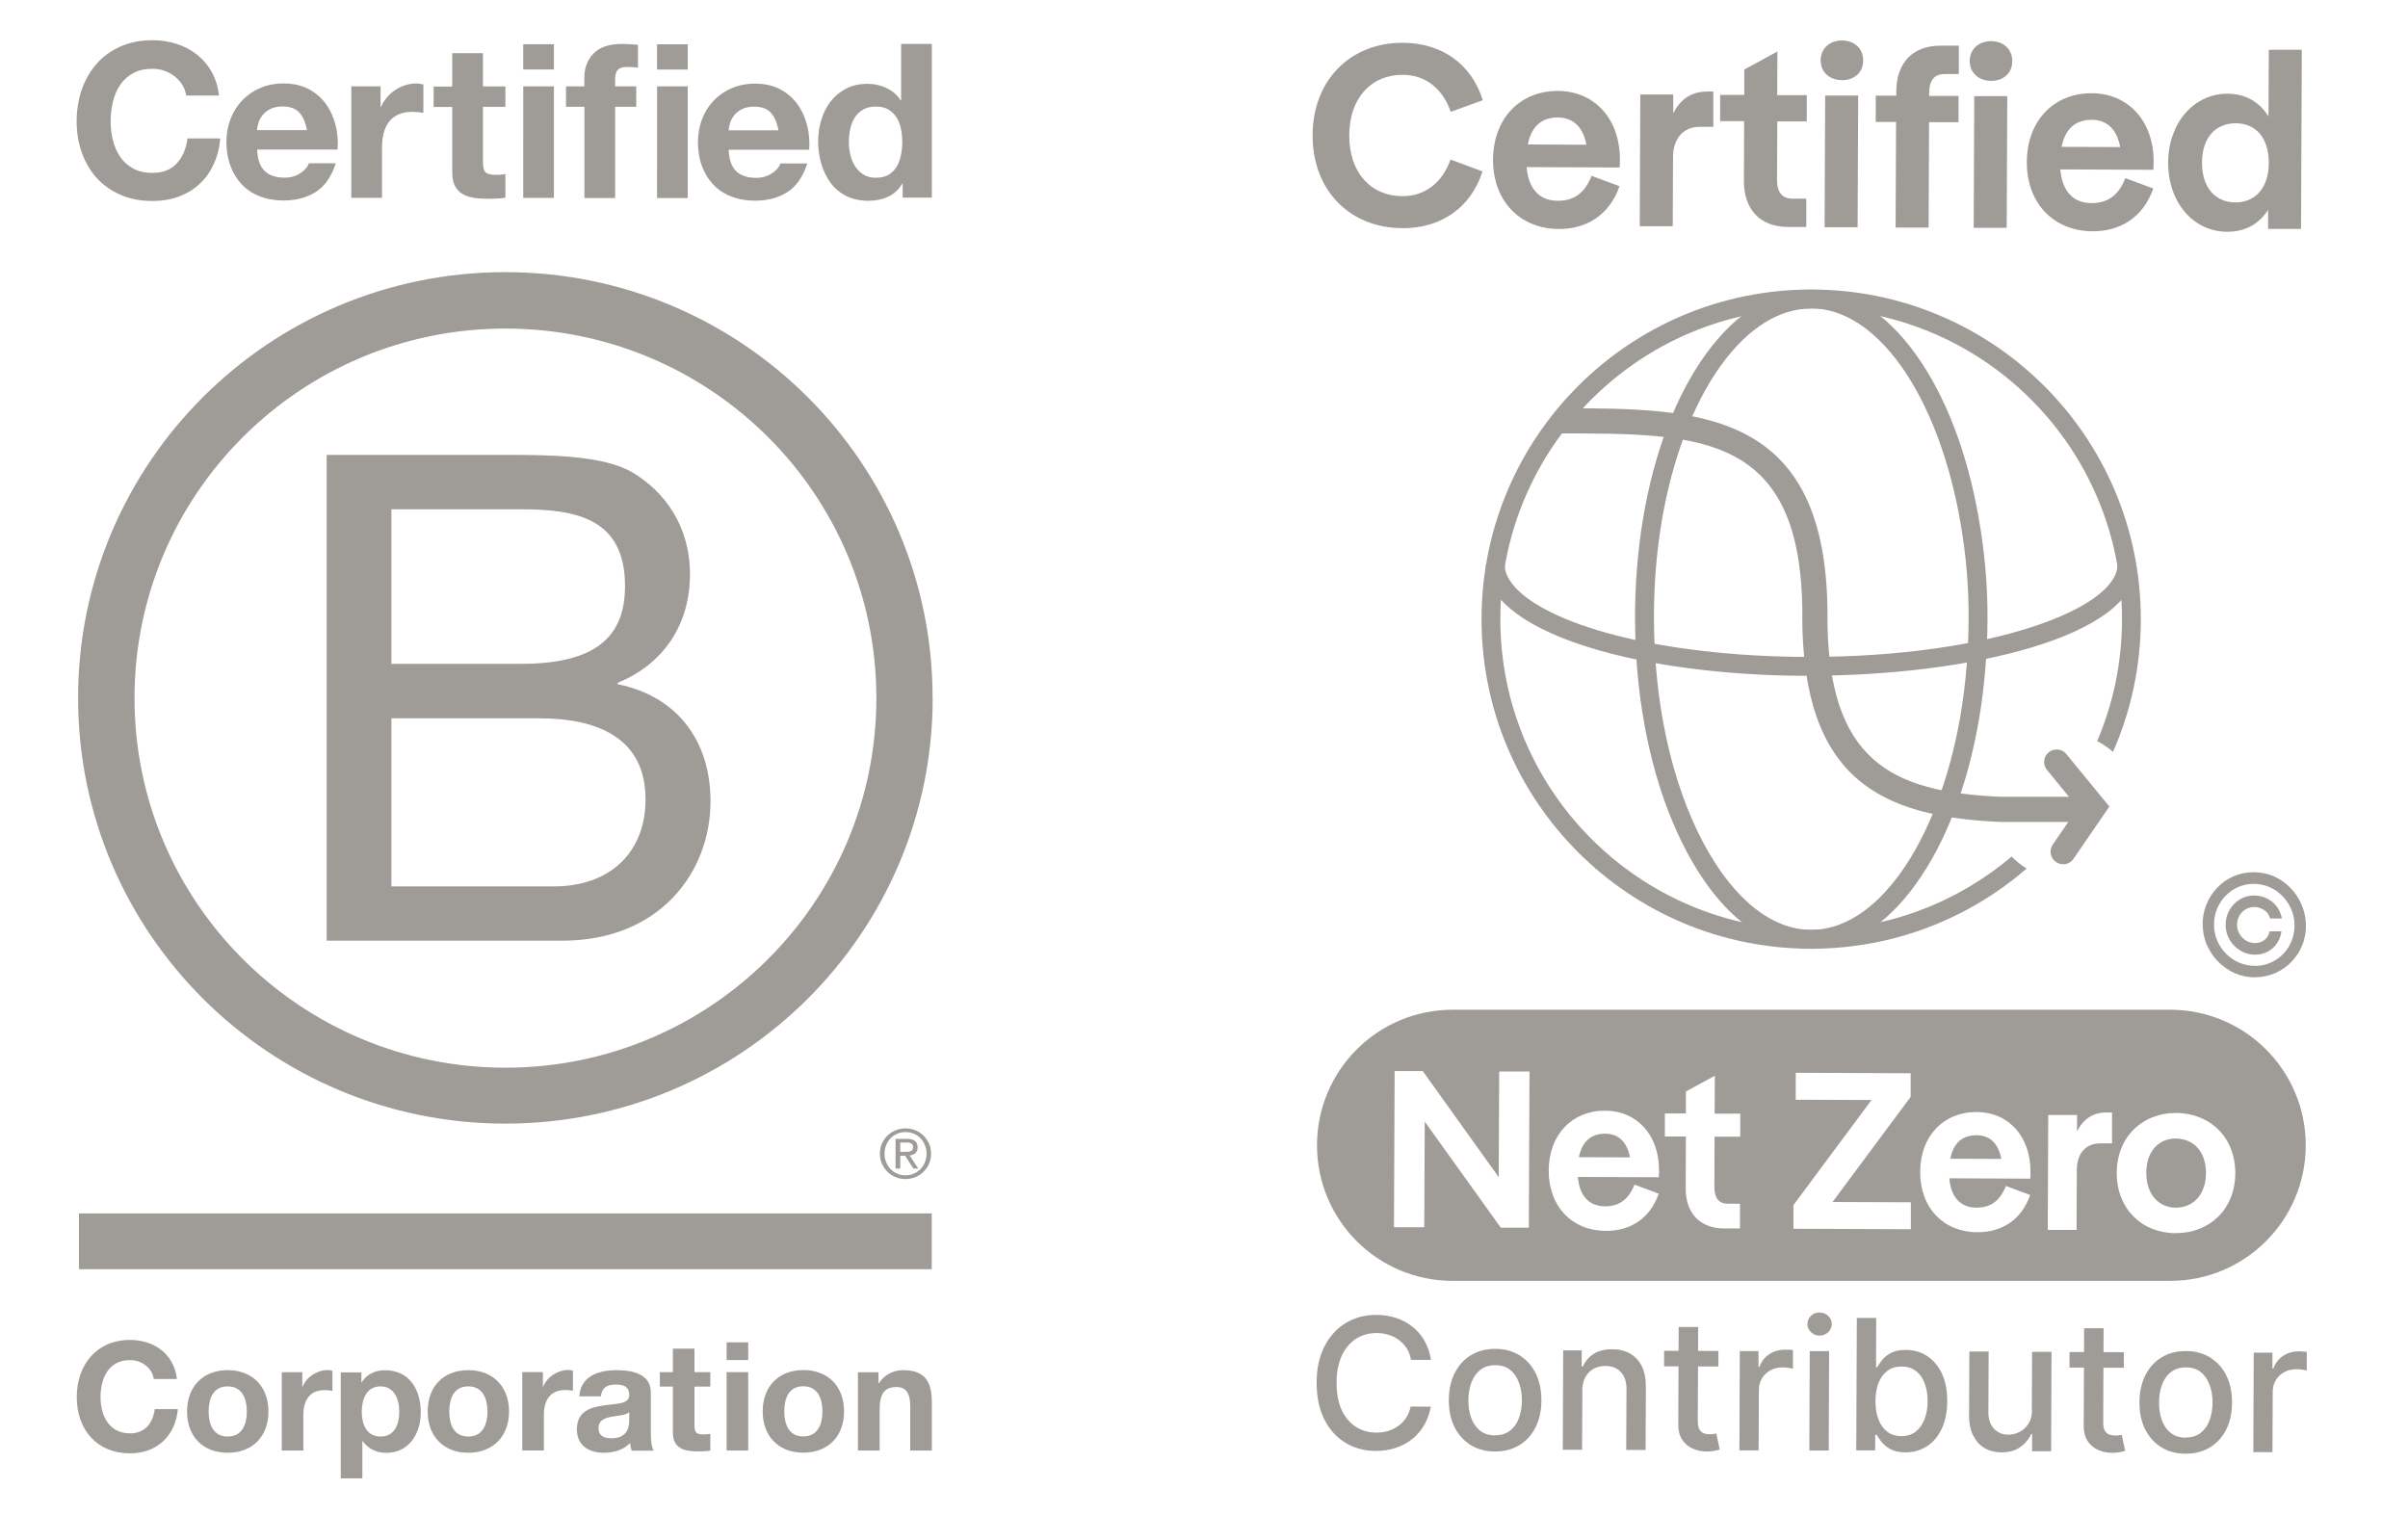 <svg viewBox="0 0 251 157.92" xmlns="http://www.w3.org/2000/svg" id="Layer_1"><defs><style>.cls-1{fill:#9f9b97;}</style></defs><path d="M34.04,47.42h18.44c4.49,0,10.4,0,13.46,1.84,3.35,1.99,5.98,5.6,5.98,10.57,0,5.39-2.84,9.43-7.54,11.35v.14c6.27,1.28,9.68,5.96,9.68,12.2,0,7.45-5.34,14.54-15.45,14.54h-24.56V47.42h-.01Zm6.76,21.78h13.53c7.69,0,10.82-2.77,10.82-8.09,0-7.02-4.98-8.02-10.82-8.02h-13.53v16.11h0Zm0,23.2h16.95c5.84,0,9.54-3.55,9.54-9.08,0-6.6-5.34-8.44-11.04-8.44h-15.45v17.52h0Zm11.88-58.15c-21.35,0-38.66,17.25-38.66,38.52s17.31,38.53,38.66,38.53,38.67-17.25,38.67-38.53-17.31-38.52-38.67-38.52h0Zm44.54,38.5c0,24.51-19.94,44.38-44.54,44.38S8.14,97.26,8.14,72.75,28.08,28.37,52.67,28.37s44.54,19.87,44.54,44.38h.01Zm-.09,59.56H8.23v-5.82H97.12v5.82h.01Zm-3.29-12.23v-.98h.64c.08,0,.16,0,.25,.01s.15,.04,.22,.07c.06,.03,.12,.07,.16,.14,.04,.06,.06,.14,.06,.24,0,.13-.02,.22-.06,.29s-.1,.12-.18,.15c-.07,.03-.17,.05-.25,.06-.1,0-.2,.01-.31,.01h-.53Zm-.49-1.36v3.09h.49v-1.33h.51l.85,1.33h.51l-.89-1.36c.24-.03,.43-.1,.59-.23,.15-.14,.24-.33,.24-.61,0-.3-.09-.52-.27-.67-.18-.14-.45-.22-.82-.22h-1.21Zm-.98,2.43c.11,.28,.26,.52,.46,.72,.19,.2,.43,.36,.7,.48,.26,.12,.56,.17,.86,.17s.6-.05,.86-.17c.26-.12,.49-.28,.7-.48,.19-.2,.35-.44,.46-.72,.11-.27,.17-.57,.17-.89s-.06-.61-.17-.89-.27-.51-.46-.72c-.2-.2-.43-.36-.7-.47-.26-.11-.55-.17-.86-.17s-.6,.06-.86,.17c-.27,.12-.5,.27-.7,.47-.2,.2-.35,.44-.46,.72-.11,.27-.17,.56-.17,.89s.05,.62,.17,.89m-.44-1.94c.14-.32,.34-.59,.58-.83s.53-.42,.85-.55c.32-.14,.67-.2,1.03-.2s.71,.06,1.04,.2c.32,.14,.6,.32,.83,.55s.44,.51,.58,.83c.15,.32,.21,.67,.21,1.05s-.07,.73-.21,1.05c-.14,.33-.34,.6-.58,.84-.24,.25-.52,.42-.83,.56-.33,.13-.67,.2-1.04,.2s-.71-.06-1.03-.2-.61-.31-.85-.56c-.24-.24-.43-.51-.58-.84-.15-.32-.21-.67-.21-1.05s.06-.73,.21-1.05M19.01,8.86c-.21-.34-.47-.63-.79-.89-.32-.25-.67-.45-1.07-.59-.4-.14-.81-.21-1.25-.21-.8,0-1.47,.15-2.03,.46-.56,.31-1.01,.72-1.35,1.23-.35,.52-.6,1.1-.75,1.76-.16,.66-.24,1.34-.24,2.04s.08,1.33,.24,1.96c.16,.64,.41,1.21,.75,1.72s.79,.91,1.35,1.22,1.23,.46,2.03,.46c1.08,0,1.93-.33,2.53-.99,.61-.66,.98-1.53,1.11-2.6h3.42c-.09,1-.32,1.91-.7,2.71-.37,.81-.87,1.5-1.49,2.06-.61,.57-1.34,1-2.16,1.3-.83,.3-1.73,.45-2.72,.45-1.23,0-2.34-.21-3.32-.64-.98-.43-1.81-1.01-2.49-1.76-.68-.75-1.19-1.63-1.55-2.64-.36-1.01-.54-2.1-.54-3.26s.18-2.31,.54-3.33,.88-1.92,1.55-2.68,1.5-1.36,2.49-1.8c.98-.43,2.09-.65,3.32-.65,.88,0,1.72,.13,2.51,.38,.79,.25,1.49,.62,2.12,1.11,.62,.49,1.14,1.09,1.54,1.81,.41,.72,.66,1.54,.77,2.47h-3.42c-.06-.4-.2-.77-.4-1.11h0Zm7.78,6.73h8.4c.06-.9,0-1.76-.22-2.58-.21-.82-.55-1.56-1.02-2.2s-1.08-1.16-1.81-1.54c-.74-.38-1.6-.57-2.59-.57-.89,0-1.69,.16-2.42,.47s-1.35,.74-1.88,1.29c-.52,.55-.93,1.19-1.22,1.94-.29,.75-.43,1.56-.43,2.42s.14,1.72,.42,2.47,.67,1.39,1.18,1.93,1.13,.95,1.87,1.24c.73,.29,1.56,.44,2.48,.44,1.32,0,2.44-.3,3.38-.9,.93-.6,1.62-1.59,2.07-2.98h-2.81c-.11,.36-.39,.7-.86,1.02-.47,.32-1.02,.48-1.67,.48-.9,0-1.59-.23-2.07-.69-.48-.46-.74-1.21-.79-2.24h0Zm5.2-2.02h-5.2c.01-.23,.06-.48,.15-.76,.08-.28,.23-.55,.43-.81,.2-.25,.47-.47,.81-.64s.76-.26,1.27-.26c.78,0,1.36,.21,1.75,.63,.38,.42,.65,1.03,.8,1.84h0Zm7.68-4.55v2.15h.04c.15-.36,.35-.69,.61-1,.26-.31,.55-.57,.88-.79s.68-.38,1.06-.5c.37-.12,.76-.18,1.17-.18,.21,0,.44,.04,.7,.11v2.96c-.15-.03-.33-.06-.54-.08-.21-.02-.41-.03-.61-.03-.59,0-1.08,.1-1.49,.29s-.73,.46-.98,.8-.42,.73-.53,1.18c-.11,.45-.16,.93-.16,1.46v5.23h-3.2V9h3.05Zm10.67,0v-3.48h-3.2v3.48h-1.94v2.13h1.94v6.84c0,.58,.1,1.05,.29,1.41,.2,.36,.46,.64,.8,.83,.34,.2,.73,.33,1.17,.39,.44,.07,.91,.1,1.41,.1,.32,0,.64,0,.97-.02,.33-.01,.63-.04,.9-.09v-2.47c-.15,.03-.31,.05-.47,.07-.16,.01-.34,.02-.52,.02-.54,0-.9-.09-1.08-.27s-.27-.54-.27-1.08v-5.74h2.34v-2.13h-2.34Zm4.2-1.78v-2.63h3.2v2.63h-3.2Zm3.2,1.79v11.6h-3.2V9h3.2Zm3.18,2.14v9.47h3.2V11.13h2.2v-2.13h-2.2v-.7c0-.48,.09-.82,.28-1.02s.5-.3,.93-.3c.4,0,.8,.02,1.17,.07v-2.38c-.27-.01-.55-.03-.83-.06-.29-.02-.57-.03-.86-.03-1.31,0-2.28,.33-2.93,.99s-.97,1.5-.97,2.53v.9h-1.91v2.13h1.92Zm7.57-3.92v-2.63h3.2v2.63h-3.2Zm3.2,1.79v11.6h-3.2V9h3.2Zm4.26,6.57h8.4c.06-.9-.01-1.76-.23-2.58-.21-.82-.55-1.56-1.02-2.2-.47-.64-1.08-1.16-1.81-1.54-.73-.38-1.6-.57-2.59-.57-.89,0-1.69,.16-2.42,.47-.73,.31-1.35,.74-1.88,1.29s-.93,1.19-1.22,1.94c-.28,.75-.43,1.56-.43,2.42s.14,1.72,.42,2.47,.67,1.39,1.18,1.93,1.13,.95,1.87,1.24c.73,.29,1.56,.44,2.48,.44,1.32,0,2.44-.3,3.38-.9,.93-.6,1.62-1.59,2.07-2.98h-2.81c-.1,.36-.39,.7-.86,1.02s-1.02,.48-1.67,.48c-.9,0-1.59-.23-2.07-.69-.48-.46-.74-1.21-.79-2.24h0Zm5.2-2.02h-5.2c.01-.23,.06-.48,.15-.76,.08-.28,.23-.55,.43-.81,.2-.25,.47-.47,.81-.64s.76-.26,1.27-.26c.78,0,1.36,.21,1.74,.63s.65,1.03,.8,1.84h0Zm12.9,5.56c-.38,.63-.87,1.08-1.48,1.36s-1.29,.42-2.06,.42c-.87,0-1.64-.17-2.3-.5-.66-.34-1.21-.79-1.63-1.37-.43-.58-.75-1.24-.97-1.98-.22-.75-.33-1.53-.33-2.33s.11-1.53,.33-2.25c.22-.73,.54-1.36,.97-1.92,.43-.55,.96-1,1.61-1.34,.64-.34,1.4-.5,2.25-.5,.69,0,1.35,.14,1.97,.44,.62,.29,1.12,.72,1.48,1.29h.04V4.58h3.2V20.6h-3.04v-1.48h-.04Zm-.14-5.74c-.09-.44-.24-.83-.46-1.17s-.5-.61-.84-.82c-.35-.21-.78-.31-1.31-.31s-.97,.11-1.33,.31c-.36,.21-.65,.49-.87,.83-.22,.35-.37,.74-.47,1.18-.1,.44-.15,.9-.15,1.38,0,.45,.05,.9,.16,1.35,.11,.45,.27,.85,.51,1.2,.23,.35,.52,.64,.88,.85,.35,.22,.78,.32,1.27,.32,.52,0,.96-.1,1.32-.31,.35-.21,.63-.49,.84-.84s.36-.75,.45-1.2c.09-.45,.14-.91,.14-1.39s-.05-.94-.14-1.38h0ZM18.44,143.74c-.3-2.61-2.39-4.06-4.88-4.06-3.5,0-5.56,2.61-5.56,5.96s2.06,5.86,5.56,5.86c2.78,0,4.73-1.8,4.98-4.61h-2.41c-.19,1.48-1.05,2.53-2.57,2.53-2.23,0-3.08-1.9-3.08-3.77,0-1.98,.84-3.87,3.08-3.87,1.24,0,2.31,.85,2.47,1.97h2.41Zm5.29-.91c2.58,0,4.25,1.7,4.25,4.31s-1.66,4.3-4.25,4.3-4.23-1.71-4.23-4.3,1.66-4.31,4.23-4.31h0Zm0,6.92c1.54,0,2-1.31,2-2.61s-.46-2.62-2-2.62-1.98,1.31-1.98,2.62,.46,2.61,1.98,2.61h0Zm5.64,1.46h2.25v-3.68c0-1.44,.57-2.62,2.22-2.62,.27,0,.6,.03,.81,.08v-2.09c-.14-.05-.33-.08-.49-.08-1.1,0-2.21,.71-2.62,1.74h-.03v-1.52h-2.14v8.17h0Zm6.16-8.15h2.14v1.04h.03c.54-.87,1.43-1.26,2.44-1.26,2.57,0,3.72,2.07,3.72,4.39,0,2.18-1.2,4.22-3.6,4.22-.98,0-1.92-.43-2.46-1.23h-.03v3.89h-2.25v-11.04h0Zm6.09,4.1c0-1.3-.52-2.64-1.96-2.64s-1.95,1.31-1.95,2.64,.51,2.59,1.96,2.59,1.95-1.26,1.95-2.59h0Zm2.96-.02c0,2.59,1.66,4.3,4.23,4.3s4.25-1.71,4.25-4.3-1.67-4.31-4.25-4.31-4.23,1.7-4.23,4.31h0Zm2.25,0c0-1.31,.46-2.62,1.98-2.62s2,1.31,2,2.62-.46,2.61-2,2.61-1.98-1.31-1.98-2.61h0Zm7.62-4.11h2.14v1.52h.03c.41-1.03,1.52-1.74,2.61-1.74,.16,0,.35,.03,.49,.08v2.09c-.21-.05-.54-.08-.81-.08-1.65,0-2.22,1.18-2.22,2.62v3.68h-2.25v-8.17h.01Zm8.19,2.53c.08-.89,.63-1.23,1.49-1.23,.79,0,1.46,.14,1.46,1.1s-1.29,.87-2.67,1.08c-1.39,.19-2.79,.63-2.79,2.48,0,1.68,1.24,2.45,2.79,2.45,1,0,2.05-.27,2.76-1.01,.02,.27,.08,.54,.16,.79h2.29c-.21-.33-.29-1.07-.29-1.82v-4.25c0-1.96-1.97-2.32-3.6-2.32-1.84,0-3.72,.63-3.85,2.73h2.25Zm2.95,2.49c0,.49-.07,1.88-1.82,1.88-.73,0-1.38-.2-1.38-1.04s.63-1.06,1.33-1.2c.7-.13,1.49-.14,1.87-.48v.84h0Zm6.8-5.01h1.65v1.5h-1.65v4.04c0,.76,.19,.95,.95,.95,.24,0,.46-.02,.7-.06v1.75c-.38,.06-.87,.08-1.32,.08-1.38,0-2.58-.32-2.58-1.94v-4.82h-1.36v-1.5h1.36v-2.45h2.25v2.45h0Zm5.6-3.11h-2.25v1.85h2.25v-1.85h0Zm-2.25,11.28h2.25v-8.17h-2.25v8.17h0Zm7.99-8.39c2.59,0,4.25,1.7,4.25,4.31s-1.67,4.3-4.25,4.3-4.23-1.71-4.23-4.3,1.66-4.31,4.23-4.31h0Zm0,6.92c1.54,0,2-1.31,2-2.61s-.46-2.62-2-2.62-1.98,1.31-1.98,2.62,.46,2.61,1.98,2.61h0Zm5.71,1.47h2.25v-4.28c0-1.66,.52-2.34,1.75-2.34,1.04,0,1.44,.67,1.44,2.01v4.61h2.25v-5.02c0-2.02-.6-3.36-3-3.36-.95,0-1.93,.44-2.51,1.36h-.05v-1.14h-2.14v8.17h.01Z" class="cls-1"></path><path d="M146.15,23.79c4.03,.02,7.16-2.11,8.38-5.92l-3.33-1.24c-.84,2.37-2.63,3.83-5.03,3.82-3.23-.01-5.54-2.4-5.53-6.35,.02-3.95,2.35-6.32,5.58-6.3,2.4,0,4.18,1.48,5,3.86l3.34-1.21c-1.19-3.82-4.3-5.97-8.33-5.99-5.47-.02-9.39,3.89-9.41,9.62-.02,5.74,3.86,9.68,9.33,9.7h0Zm22.7-7.13c.02-4.27-2.64-7.17-6.46-7.18-3.95-.02-6.74,2.88-6.76,7.15-.02,4.32,2.8,7.22,6.86,7.24,2.8,.01,5.24-1.37,6.32-4.46l-2.91-1.08c-.73,1.87-1.91,2.61-3.53,2.6-1.76,0-3.04-1.08-3.24-3.51l9.69,.04c.03-.24,.03-.56,.03-.8h0Zm-6.47-4.41c1.52,0,2.61,.89,2.98,2.84l-6.11-.03c.38-1.89,1.45-2.82,3.14-2.82h-.01Zm15.51-2.7c-1.44,0-2.7,.68-3.48,2.28v-1.98h-3.43l-.06,13.73h3.44l.03-7.19c0-2.03,1.16-3.17,2.76-3.17h1.44v-3.68h-.7Zm10.43,.37h-3.07l.02-4.55-3.45,1.88v2.64h-2.52v2.74h2.5l-.02,6.23c-.01,2.94,1.66,4.79,4.6,4.8h1.9v-2.95h-1.46c-1.07-.01-1.6-.68-1.59-1.99l.03-6.06h3.07v-2.74h-.01Zm3.67-1.56c1.23,0,2.22-.74,2.22-2.05s-.98-2.09-2.21-2.09-2.22,.79-2.22,2.07,.98,2.06,2.21,2.06h0Zm-1.74,1.58l-.06,13.75h3.44l.06-13.73h-3.44v-.02Zm13.93-2.22v-2.96h-1.86c-2.96-.02-4.65,1.81-4.66,4.78v.43h-2.14v2.74h2.12l-.05,11.01h3.44l.05-10.98h3.07v-2.74h-3.06v-.31c0-1.31,.54-1.97,1.61-1.97h1.48Zm3.35,.71c1.23,0,2.22-.74,2.22-2.05s-.98-2.09-2.21-2.09-2.22,.79-2.22,2.07,.98,2.06,2.21,2.07h0Zm-1.74,1.57l-.06,13.75h3.44l.06-13.73h-3.44v-.02Zm18.7,6.9c.02-4.27-2.64-7.17-6.46-7.18-3.95-.02-6.74,2.88-6.76,7.15-.02,4.33,2.8,7.22,6.86,7.24,2.8,.01,5.24-1.37,6.32-4.46l-2.91-1.08c-.73,1.87-1.91,2.61-3.54,2.6-1.76,0-3.04-1.08-3.24-3.51l9.69,.04c.03-.24,.03-.56,.03-.8h.01Zm-6.47-4.41c1.52,0,2.61,.89,2.98,2.84l-6.11-.02c.38-1.89,1.45-2.82,3.14-2.82h-.01Zm18.44-.35c-.85-1.36-2.21-2.36-4.26-2.37-3.52-.01-6.18,3.05-6.2,7.16-.02,4.14,2.61,7.22,6.14,7.23,2.06,0,3.42-.95,4.28-2.28v1.98h3.43l.08-18.67h-3.44l-.03,6.95h0Zm-3.45,8.96c-2.06,0-3.49-1.51-3.48-4.15,0-2.64,1.46-4.11,3.51-4.1,2.06,0,3.46,1.48,3.45,4.13-.01,2.64-1.43,4.13-3.49,4.12h0Z" class="cls-1"></path><path d="M226.82,118.68c-1.77,0-3.1,1.29-3.1,3.57s1.31,3.63,3.07,3.64c1.79,0,3.14-1.31,3.15-3.61,0-2.28-1.33-3.58-3.12-3.59h0Z" class="cls-1"></path><path d="M206.02,118.34c-1.46,0-2.4,.8-2.73,2.45l5.32,.02c-.32-1.7-1.27-2.47-2.59-2.47h0Z" class="cls-1"></path><path d="M167.31,118.18c-1.46,0-2.4,.8-2.73,2.45l5.32,.02c-.32-1.7-1.27-2.47-2.59-2.47h0Z" class="cls-1"></path><path d="M226.21,105.26h-74.8c-7.81,0-14.13,6.33-14.13,14.13h0c0,7.81,6.33,14.13,14.13,14.13h74.8c7.81,0,14.13-6.33,14.13-14.13h0c0-7.81-6.33-14.13-14.13-14.13h0Zm-66.84,22.72h-2.93l-7.93-11.06-.05,11.01h-3.16l.07-16.28h2.93l7.92,11.06,.05-11.01h3.16l-.07,16.28h0Zm13.54-5.26l-8.44-.03c.18,2.12,1.29,3.05,2.82,3.06,1.42,0,2.44-.64,3.08-2.26l2.53,.94c-.94,2.69-3.06,3.89-5.5,3.88-3.53,0-5.98-2.54-5.97-6.3,.01-3.72,2.44-6.24,5.88-6.23,3.32,.01,5.64,2.53,5.62,6.25,0,.21,0,.49-.03,.7h.01Zm8.48-4.23h-2.67l-.02,5.26c0,1.14,.46,1.72,1.39,1.73h1.28v2.58h-1.66c-2.56-.02-4.01-1.63-4-4.18l.02-5.41h-2.19v-2.4h2.19v-2.29l3.02-1.64-.02,3.95h2.67v2.4h-.01Zm17.77,9.65l-12.22-.05v-2.46l8.14-10.96-7.9-.03v-2.81l11.98,.05v2.46l-8.14,10.96,8.16,.03v2.81h-.02Zm12.46-5.27l-8.43-.04c.18,2.12,1.29,3.05,2.82,3.06,1.42,0,2.44-.64,3.08-2.26l2.53,.94c-.94,2.69-3.06,3.89-5.5,3.88-3.53,0-5.98-2.53-5.97-6.3,.01-3.72,2.44-6.24,5.88-6.23,3.32,.01,5.64,2.53,5.62,6.25,0,.21,0,.49-.03,.7h0Zm8.52-3.68h-1.25c-1.4,0-2.4,.98-2.41,2.75l-.03,6.27h-3l.05-11.98h3v1.73c.67-1.39,1.77-1.99,3.02-1.99h.63v3.21h0Zm6.63,9.36c-3.53,0-6.15-2.58-6.13-6.3,.01-3.7,2.65-6.24,6.18-6.23,3.58,.01,6.19,2.58,6.18,6.28-.01,3.72-2.65,6.26-6.23,6.25h0Z" class="cls-1"></path><path d="M149.18,141.76h-2.1c-.08-.46-.23-.86-.45-1.2s-.49-.63-.81-.87c-.32-.24-.67-.42-1.07-.54-.39-.12-.81-.19-1.25-.19-.8,0-1.51,.19-2.14,.59s-1.12,.98-1.49,1.75c-.36,.77-.55,1.72-.55,2.83s.17,2.07,.53,2.85c.36,.77,.86,1.36,1.48,1.76,.63,.4,1.33,.6,2.12,.6,.44,0,.85-.05,1.24-.17,.4-.12,.75-.3,1.07-.53s.59-.52,.81-.85c.23-.34,.38-.73,.47-1.17l2.1,.02c-.12,.68-.34,1.3-.66,1.87-.32,.57-.73,1.05-1.24,1.47-.5,.41-1.07,.72-1.72,.94-.64,.22-1.34,.33-2.1,.33-1.2,0-2.26-.29-3.19-.86s-1.67-1.39-2.2-2.46c-.53-1.06-.79-2.33-.79-3.8s.28-2.74,.83-3.79c.54-1.06,1.28-1.87,2.22-2.43,.94-.57,2-.85,3.19-.84,.73,0,1.41,.11,2.05,.32,.64,.21,1.21,.52,1.71,.92,.51,.4,.92,.89,1.25,1.47s.55,1.24,.67,1.98h.02Zm6.65,9.55c-.97,0-1.82-.23-2.54-.68s-1.28-1.07-1.68-1.87c-.4-.8-.59-1.74-.59-2.81s.21-2.01,.61-2.81,.97-1.43,1.69-1.87c.73-.44,1.57-.66,2.54-.66s1.82,.23,2.54,.68,1.28,1.08,1.68,1.88c.4,.81,.59,1.75,.59,2.82s-.21,2-.61,2.8-.97,1.42-1.69,1.86c-.73,.44-1.57,.66-2.55,.66h0Zm.01-1.69c.63,0,1.15-.16,1.57-.49s.72-.77,.92-1.32,.31-1.16,.31-1.83-.1-1.27-.3-1.82c-.2-.56-.5-1.01-.91-1.34-.41-.34-.93-.51-1.56-.51s-1.16,.16-1.58,.5c-.41,.34-.73,.78-.93,1.34-.2,.55-.3,1.16-.3,1.82s.09,1.27,.29,1.83c.2,.55,.51,1,.92,1.33,.42,.33,.94,.5,1.58,.5h-.01Zm9.1-4.64l-.03,6.15h-2.01l.04-10.36h1.93v1.69h.12c.24-.55,.61-.99,1.12-1.32s1.16-.49,1.94-.49c.71,0,1.32,.15,1.85,.45,.53,.29,.94,.73,1.23,1.31s.43,1.3,.43,2.15l-.03,6.59h-2.02l.03-6.35c0-.75-.19-1.34-.58-1.76-.39-.43-.93-.64-1.61-.65-.47,0-.88,.1-1.25,.3-.36,.2-.65,.5-.86,.89s-.31,.85-.32,1.4h.02Zm14.18-4.15v1.62l-5.66-.02v-1.62l5.66,.02h0Zm-4.13-2.5h2.02l-.04,9.8c0,.39,.06,.69,.17,.88,.12,.19,.27,.33,.45,.4,.19,.07,.39,.1,.61,.1,.16,0,.3,0,.42-.03,.12-.02,.22-.04,.28-.05l.36,1.67c-.12,.04-.28,.09-.5,.13-.22,.05-.49,.08-.81,.08-.53,0-1.02-.09-1.48-.29-.46-.2-.83-.51-1.11-.92s-.42-.93-.42-1.56l.04-10.21h.01Zm6.32,12.86l.04-10.35h1.95v1.65h.1c.19-.56,.53-.99,1-1.31,.48-.32,1.03-.48,1.63-.48,.13,0,.27,0,.45,0,.17,0,.31,.02,.41,.04v1.93c-.09-.02-.23-.05-.44-.08s-.41-.05-.62-.05c-.48,0-.9,.1-1.28,.3-.37,.2-.66,.47-.88,.83-.22,.35-.33,.75-.33,1.2l-.03,6.32h-2Zm7.29,.01l.04-10.35h2.02l-.04,10.36h-2.02Zm1.07-11.97c-.35,0-.65-.12-.9-.36s-.37-.52-.37-.85,.12-.61,.37-.85,.55-.36,.9-.35c.35,0,.65,.12,.9,.36,.25,.23,.37,.52,.37,.85s-.13,.61-.38,.85c-.25,.23-.55,.35-.9,.35h.01Zm3.82,11.97l.06-13.81h2.02l-.02,5.14h.12c.12-.22,.29-.46,.51-.75,.22-.28,.53-.53,.92-.74s.91-.32,1.55-.32c.84,0,1.58,.22,2.23,.64,.65,.43,1.17,1.04,1.54,1.83,.37,.8,.56,1.75,.55,2.87,0,1.12-.2,2.08-.57,2.88-.38,.79-.89,1.41-1.55,1.83-.65,.42-1.4,.63-2.23,.63-.63,0-1.14-.11-1.54-.32-.39-.21-.7-.46-.93-.74-.22-.28-.4-.54-.52-.76h-.17v1.61h-1.97Zm2-5.17c0,.73,.1,1.37,.31,1.92s.51,.98,.91,1.29,.89,.46,1.47,.47c.6,0,1.11-.16,1.51-.47,.4-.32,.71-.76,.92-1.31,.21-.55,.32-1.17,.32-1.87s-.1-1.3-.3-1.84c-.2-.54-.5-.98-.91-1.29-.4-.32-.91-.48-1.51-.48s-1.08,.15-1.48,.45c-.4,.3-.71,.72-.92,1.26-.21,.54-.31,1.17-.32,1.89h0v-.02Zm16.3,.95l.03-6.06h2.02l-.04,10.36h-1.98v-1.8h-.1c-.24,.55-.62,1.01-1.15,1.38-.52,.36-1.17,.54-1.95,.54-.66,0-1.25-.15-1.76-.45s-.9-.74-1.19-1.32-.43-1.3-.42-2.15l.03-6.59h2.01l-.03,6.35c0,.71,.19,1.27,.58,1.69,.39,.42,.9,.63,1.52,.63,.38,0,.75-.09,1.13-.28s.69-.47,.94-.85,.38-.86,.38-1.45h-.02Zm9.59-6.02v1.62l-5.66-.02v-1.62l5.66,.02h0Zm-4.13-2.5h2.02l-.04,9.8c0,.39,.06,.69,.17,.88,.12,.19,.27,.33,.45,.4,.19,.07,.39,.1,.61,.11,.16,0,.3,0,.42-.03,.12-.02,.22-.04,.28-.05l.36,1.67c-.12,.04-.28,.09-.5,.13-.22,.05-.49,.07-.81,.08-.53,0-1.02-.09-1.48-.29-.46-.2-.83-.51-1.11-.92s-.42-.93-.42-1.56l.04-10.21h.01Zm10.57,13.08c-.97,0-1.82-.23-2.54-.68s-1.28-1.07-1.68-1.87c-.4-.8-.59-1.74-.59-2.81s.21-2.01,.61-2.81,.97-1.43,1.69-1.87,1.57-.66,2.54-.66,1.82,.23,2.54,.68,1.28,1.08,1.68,1.88c.4,.81,.59,1.75,.59,2.82s-.21,2-.61,2.8-.97,1.42-1.69,1.86c-.73,.44-1.57,.66-2.54,.66h0Zm.01-1.69c.63,0,1.15-.16,1.57-.49s.72-.77,.92-1.32,.31-1.16,.31-1.83-.1-1.27-.3-1.82c-.2-.56-.5-1.01-.91-1.34-.41-.34-.93-.51-1.56-.51s-1.16,.16-1.58,.5c-.42,.33-.73,.78-.93,1.34-.2,.55-.3,1.16-.3,1.82s.09,1.27,.29,1.83c.2,.55,.5,1,.92,1.33,.42,.34,.94,.5,1.58,.51h0v-.02Zm7.05,1.51l.04-10.35h1.95v1.65h.1c.19-.56,.53-.99,1-1.31,.48-.32,1.03-.48,1.63-.48,.12,0,.27,0,.44,.02,.18,0,.31,.02,.41,.04v1.93c-.09-.02-.23-.05-.44-.08s-.41-.05-.62-.05c-.48,0-.9,.1-1.28,.3-.37,.2-.66,.47-.88,.83-.22,.35-.33,.75-.33,1.2l-.03,6.32h-2.02l.03-.02Z" class="cls-1"></path><path d="M188.6,70.45c-3.4,0-6.72-.16-9.88-.48-14.48-1.45-23.85-5.8-23.85-11.1h1.97c0,3.45,7.58,7.7,22.08,9.14,3.1,.31,6.35,.47,9.68,.47,18.93,0,32.12-5.07,32.12-9.62h1.97c0,7.52-17.56,11.58-34.09,11.58h0Z" class="cls-1"></path><path d="M188.79,98.9c-4.9,0-9.51-3.59-12.98-10.12-3.47-6.53-5.38-15.2-5.38-24.42,0-3.49,.28-6.93,.82-10.21,1.15-6.93,3.42-12.88,6.55-17.22,3.19-4.4,6.98-6.73,10.99-6.73s7.74,2.34,10.92,6.76c3.11,4.34,5.38,10.28,6.57,17.19,.61,3.59,.89,6.74,.89,10.21s-.3,7.18-.88,10.58c-1.18,6.91-3.45,12.85-6.57,17.19-3.18,4.43-6.95,6.77-10.92,6.77h0Zm0-66.74c-3.35,0-6.6,2.05-9.4,5.92-2.92,4.04-5.12,9.86-6.2,16.39-.53,3.18-.79,6.5-.79,9.89,0,8.91,1.83,17.25,5.15,23.5,3.12,5.85,7.11,9.07,11.25,9.07,3.31,0,6.53-2.06,9.32-5.95,2.9-4.04,5.11-9.85,6.23-16.38,.56-3.3,.85-6.75,.85-10.25s-.26-6.41-.85-9.88c-1.12-6.52-3.33-12.33-6.23-16.37-2.8-3.89-6.02-5.95-9.32-5.95h0Z" class="cls-1"></path><path d="M218.6,77.26c1.67-3.91,2.59-8.2,2.59-12.72,0-17.89-14.5-32.39-32.4-32.39s-32.4,14.5-32.4,32.39,14.51,32.4,32.4,32.4c7.97,0,15.26-2.88,20.9-7.65,.46,.48,.98,.9,1.56,1.25-6.02,5.21-13.88,8.36-22.46,8.36-18.98,0-34.36-15.38-34.36-34.36s15.38-34.36,34.36-34.36,34.36,15.38,34.36,34.36c0,4.93-1.04,9.61-2.9,13.84-.5-.44-1.05-.82-1.65-1.12h0Z" class="cls-1"></path><path d="M217.15,85.68h-8.67c-12.4-.55-20.62-4.41-20.62-21.51h2.62c0,15.13,6.62,18.39,18.06,18.89h8.61v2.62h0Zm-26.66-21.51h-2.62c0-18.99-10.58-18.99-25.22-18.99v-2.62c14.32,0,27.84,0,27.84,21.61h0Z" class="cls-1"></path><path d="M215.05,90.09c-.26,0-.51-.07-.74-.23-.6-.41-.74-1.23-.34-1.82l2.63-3.83-3.23-3.95c-.46-.56-.38-1.38,.18-1.84,.56-.45,1.39-.37,1.84,.19l4.48,5.47-3.74,5.45c-.25,.37-.66,.57-1.08,.57h0Z" class="cls-1"></path><path d="M235.09,101.88c-.72,0-1.43-.13-2.09-.41-1.3-.56-2.35-1.6-2.94-2.91-.3-.67-.45-1.4-.46-2.13-.02-.73,.11-1.46,.38-2.13,.26-.65,.64-1.25,1.12-1.75,.48-.51,1.05-.91,1.69-1.19,.65-.28,1.36-.43,2.08-.44,.72,0,1.43,.13,2.09,.41,.64,.27,1.23,.67,1.73,1.17s.9,1.09,1.19,1.74c.3,.67,.46,1.39,.48,2.12,.02,.73-.1,1.46-.37,2.13-.52,1.32-1.53,2.38-2.81,2.94-.66,.29-1.37,.44-2.09,.44h0Zm-.03-1.19c.56,0,1.11-.12,1.63-.34,1-.44,1.79-1.26,2.19-2.3,.21-.52,.31-1.09,.29-1.66,0-.57-.13-1.14-.36-1.66-.45-1.02-1.27-1.84-2.28-2.27-.52-.22-1.08-.33-1.64-.32-.56,0-1.11,.12-1.62,.34-1,.45-1.78,1.27-2.19,2.3-.21,.53-.31,1.09-.3,1.66,0,.57,.13,1.13,.35,1.65,.45,1.02,1.27,1.84,2.29,2.27,.52,.22,1.08,.33,1.64,.32h0Zm-3.06-4.25c-.02-.55,.11-1.08,.38-1.55,.26-.46,.62-.85,1.07-1.12,.45-.28,.98-.43,1.51-.42,.46,0,.92,.1,1.34,.31,.4,.2,.76,.49,1.03,.86,.27,.36,.45,.79,.52,1.23h-1.23c-.08-.35-.28-.66-.58-.86-.29-.2-.63-.32-.98-.34-.35-.01-.7,.07-1,.25-.27,.17-.5,.4-.65,.69-.16,.29-.24,.61-.23,.95,0,.33,.1,.66,.27,.94,.17,.28,.4,.51,.68,.68s.61,.25,.93,.25c.36,.01,.72-.11,1-.34,.27-.22,.45-.53,.51-.88h1.23c-.05,.44-.2,.86-.45,1.23-.24,.36-.56,.66-.95,.87-.4,.22-.85,.33-1.31,.33-.54,0-1.07-.13-1.54-.41-.46-.27-.84-.65-1.12-1.11s-.43-.99-.44-1.53h0v-.03Z" class="cls-1"></path></svg>